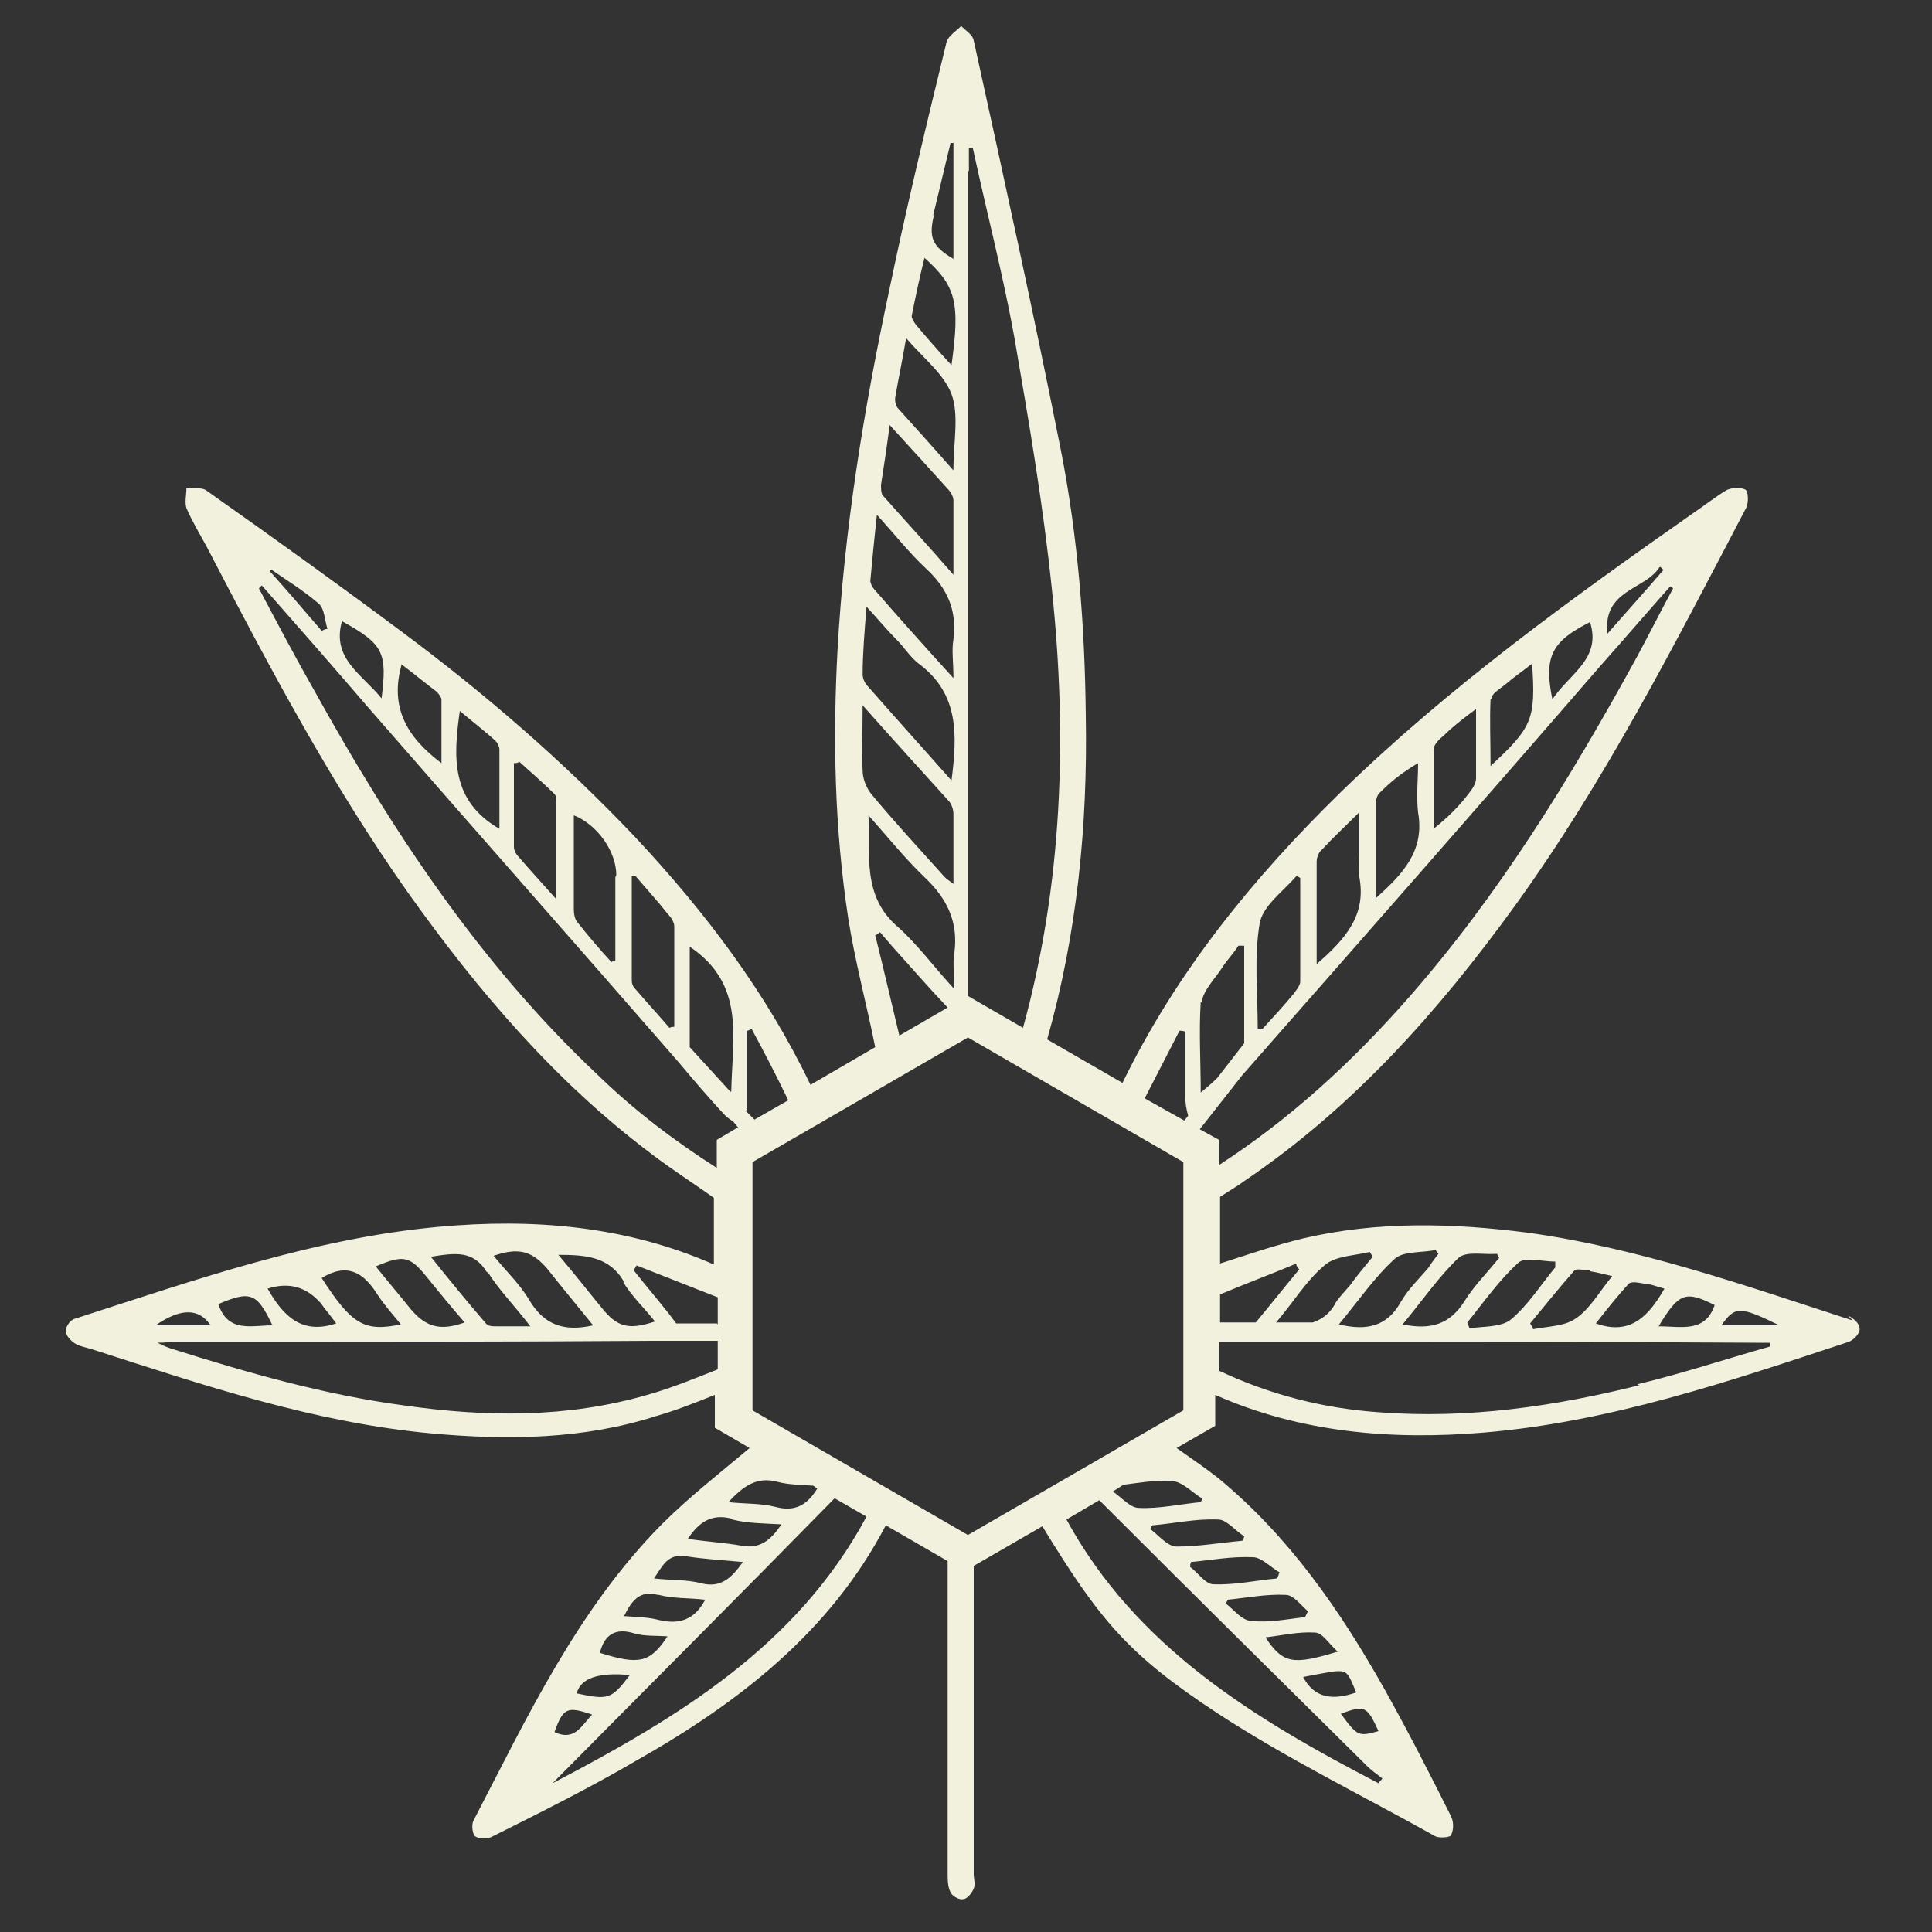 <svg viewBox="0 0 200 200" version="1.1" xmlns="http://www.w3.org/2000/svg" id="Layer_1">
  
  <rect x="0" y="0" width="200" height="200" fill="#333333" stroke="none"/>
  
  <defs>
    <style>
      .st0 {
        fill: #f1f1de;
      }
    </style>
  </defs>
  <path d="M191.8,136.7c-11.1-3.6-22.1-7.5-33.7-9.1-7.8-1-15.5-1.2-23.2.6-2.9.7-5.8,1.7-8.6,2.6v-6.9c.9-.6,1.8-1.1,2.6-1.7,11.2-7.6,20-17.5,27.9-28.4,9.4-13,16.6-27.2,24-41.3.2-.5.2-1.6-.1-1.8-.5-.3-1.4-.2-1.9,0-1.2.7-2.3,1.6-3.5,2.4-12.7,8.9-25.3,18-36.5,28.9-9.1,8.9-17,18.6-22.6,30.1l-7.8-4.5c3.1-10.9,4.2-22.1,4-33.5-.1-9.3-.8-18.5-2.6-27.6-2.8-14.1-5.9-28.2-9-42.3-.1-.6-.8-1-1.3-1.5-.5.5-1.3,1-1.5,1.6-2.1,8.6-4.2,17.3-6,26-2.6,12.2-4.6,24.5-5.3,37-.5,9.3-.3,18.5,1.1,27.7.7,4.5,1.9,8.9,2.8,13.4h0c0,0-6.7,3.9-6.7,3.9-4.6-9.6-10.9-17.9-18.2-25.7-7.4-7.8-15.5-14.8-24.1-21.2-6.7-5-13.4-9.8-20.2-14.6-.5-.4-1.4-.2-2.1-.3,0,.7-.2,1.5,0,2.1.6,1.4,1.4,2.7,2.1,4,6.4,12.3,12.9,24.6,20.9,35.9,7.2,10.1,15.2,19.5,25.2,27,2.1,1.6,4.3,3,6.4,4.5v6.9s0,0,0,0c-9.1-4-18.7-4.8-28.5-3.9-13,1.2-25.2,5.5-37.6,9.5-.5.1-1,.8-1,1.3,0,.4.5,1,1,1.3.5.3,1.2.4,1.8.6,11.5,3.7,23,7.6,35.2,8.7,7.8.7,15.6.6,23.1-1.8,2.1-.6,4.1-1.4,6.1-2.2v3.4l3.6,2.1c-3.1,2.6-6.3,5.1-9.1,7.9-8.7,8.8-13.9,19.9-19.5,30.7-.2.4-.1,1.4.2,1.6.4.3,1.3.3,1.8,0,5-2.5,10-5,14.8-7.8,10.6-6,20.1-13.3,25.9-24.4l6.4,3.7v32.3c0,.7,0,1.4.3,2,.2.4.9.8,1.3.7.4,0,.9-.6,1.1-1.1.2-.4,0-1,0-1.5v-31.9l7.1-4.1c6,9.8,8.9,13.3,18.2,19.4,7.2,4.7,15,8.5,22.5,12.7.4.2,1.5.1,1.6-.1.3-.6.3-1.4,0-2-2.2-4.4-4.4-8.7-6.8-13-4.6-8.2-9.9-15.9-17.3-22-1.4-1.1-2.9-2.1-4.3-3.1l4-2.3v-3.2c8.8,3.9,18.2,4.7,27.8,3.9,13.1-1.1,25.4-5.3,37.8-9.4.5-.2,1.2-.9,1.1-1.4,0-.5-.7-1.1-1.2-1.3h0ZM64.5,132.7c.9,1.5,2.2,2.7,3.3,4.1-2.7.9-3.9.6-5.5-1.4-1.4-1.7-2.8-3.5-4.5-5.5,2.9,0,5.3.2,6.8,2.8h0ZM56.7,131.4c1.5,1.9,3,3.7,4.7,5.8-3.1.7-5.1-.1-6.6-2.6-1-1.7-2.5-3.1-3.7-4.6,2.6-.9,4-.5,5.6,1.4h0ZM50.5,131.7c1.2,1.9,2.8,3.5,4.4,5.6-1.5,0-2.5,0-3.5,0-.4,0-.9,0-1.1-.3-1.9-2.2-3.7-4.4-5.7-6.9,2.5-.4,4.4-.7,5.8,1.6h0ZM44.1,132.1c1.3,1.6,2.6,3.2,4,4.8-2.5.9-4,.5-5.6-1.4-1.2-1.5-2.4-2.9-3.6-4.4,2.8-1.2,3.5-1.1,5.2,1h0ZM39,133.9c.7,1.1,1.6,2.1,2.5,3.2-3.8.8-5.1,0-8.2-4.8,2.6-1.6,4.3-.6,5.7,1.6h0ZM33.2,134.9c.5.7,1.1,1.4,1.6,2.1-3.6,1.2-5.5-.8-7.1-3.6,2.2-.7,4-.2,5.5,1.5ZM28.2,137.2c-2.2,0-4.6.8-5.6-2.2,3.3-1.4,4-1.2,5.6,2.2ZM21.8,137.2h-5.7c2.6-1.8,4.5-1.8,5.7,0ZM74.2,141.8c-2.3.9-4.7,1.9-7.2,2.6-8.3,2.4-16.7,2.3-25.1,1.1-8.3-1.1-16.3-3.4-24.2-5.9-.3-.1-.6-.2-1.4-.6.9,0,1.4-.1,1.8-.1h7.3c14.1,0,28.1,0,42.2-.1h6.7v2.9ZM74.2,137h-4.2s0,0,0,0c-1.4-1.9-3-3.7-4.4-5.5l.3-.5c2.8,1.1,5.6,2.2,8.4,3.3v2.8h0ZM177.5,135.1c-1,2.9-3.4,2.2-5.8,2.2,2.1-3.5,2.8-3.7,5.8-2.2ZM170.2,132.9c.7,0,1.3.3,2.1.5-1.6,2.8-3.5,4.9-7.1,3.6,1.1-1.4,2.2-2.8,3.4-4.1.3-.3,1.1-.1,1.7,0h0ZM164.6,131.6c.7.1,1.4.3,2.3.5-1.4,1.7-2.3,3.4-3.8,4.4-1.1.8-2.9.8-4.4,1.1,0-.2-.2-.4-.3-.6,1.5-1.8,3-3.7,4.6-5.5.2-.2,1,0,1.6,0h0ZM161,130.6c0,.2,0,.4,0,.6-1.5,1.8-2.8,3.9-4.6,5.4-1,.8-2.8.7-4.3.9,0-.2-.2-.4-.2-.6,1.7-2.1,3.3-4.4,5.3-6.2.7-.6,2.5-.1,3.8-.1h0ZM155,129.8c0,.1.1.3.2.4-1.2,1.5-2.6,2.9-3.6,4.5-1.5,2.4-3.5,3-6.4,2.4,2-2.4,3.7-4.9,5.8-6.9.8-.7,2.6-.3,3.9-.4h0ZM148.6,129.3c0,.2.2.3.3.5-.3.4-.7.9-1,1.4-1,1.2-2.1,2.2-2.9,3.6-1.4,2.5-3.5,3-6.4,2.3,2-2.4,3.7-4.9,5.8-6.8.9-.8,2.8-.6,4.2-.9h0ZM137.1,131c1.1-1,3.1-1,4.7-1.4.1.2.2.3.3.5-.8,1-1.6,1.9-2.3,2.9-.5.6-1.1,1.2-1.5,1.8-.6,1.2-1.5,1.8-2.4,2.1h-3.8c1.8-2.1,3.1-4.3,5-5.9h0ZM134.2,130.9c0,.2.2.4.3.5-1.5,1.8-3,3.7-4.5,5.5h-3.7v-2.9c2.6-1.1,5.3-2.1,7.9-3.2h0ZM171.9,58.7c.1.1.2.2.3.3-1.8,2.1-3.7,4.2-5.8,6.6-.5-4.6,3.9-4.5,5.4-6.9ZM164.6,64.4c1.2,3.8-2.1,5.3-3.9,8-.9-4.4-.1-6,3.9-8ZM154.4,72.3c0-.5.9-1,1.5-1.5.8-.7,1.7-1.3,2.7-2.1.4,5.8,0,6.6-4.3,10.6,0-2.6-.1-4.8,0-6.9h0ZM148.4,77.6c0-.5.6-1.1,1-1.4.9-.9,1.9-1.7,3.4-2.8,0,2.8,0,5,0,7.2,0,.5-.4,1.1-.8,1.6-1,1.3-2.1,2.4-3.6,3.6,0-2.7,0-5.4,0-8.2ZM142.4,83.3c0-.5.2-1.1.5-1.3,1.1-1.1,2.2-2,3.9-3,0,1.7-.2,3.4,0,5.1.7,4-1.6,6.4-4.4,8.9,0-3.4,0-6.6,0-9.7h0ZM136.3,89.2c0-.4.2-1,.6-1.3,1.1-1.2,2.3-2.3,3.8-3.8v4.2c0,.8-.1,1.6,0,2.4.8,4-1.4,6.5-4.4,9.1,0-3.8,0-7.2,0-10.6h0ZM130.4,95.6c.3-1.8,2.4-3.3,3.8-4.9.1,0,.3.1.4.2,0,3.6,0,7.2,0,10.7,0,.4-.4.9-.7,1.3-1,1.2-2.1,2.4-3.2,3.6h-.5c0-3.7-.4-7.4.2-10.9h0ZM100.3,17.7v-2.4h.4c1.4,6.5,3.1,13,4.3,19.6,1.5,8.7,3,17.4,3.9,26.2,1.6,15.2,1.1,30.4-3,45.3l-5.7-3.3c0-28.5,0-57,0-85.4h0ZM96.6,22.3c.6-2.5,1.2-5,1.8-7.5,0,0,.2,0,.3,0v12c-2.2-1.3-2.6-2.2-2-4.6ZM95.6,26.6c3.4,3,3.8,4.7,2.9,11.2-1.4-1.5-2.6-2.9-3.7-4.2-.2-.3-.5-.7-.4-1,.4-2,.8-3.9,1.3-5.9ZM93.8,35c1.8,2.1,3.9,3.7,4.7,5.8.8,2.2.2,4.9.2,7.9-2.1-2.4-4-4.5-5.8-6.5-.2-.3-.3-.8-.2-1.2.3-1.8.7-3.6,1.1-6h0ZM92.1,44c2.2,2.4,4.1,4.5,6,6.6.3.3.6.8.6,1.2,0,2.4,0,4.8,0,7.7-2.6-3-5-5.6-7.3-8.2-.2-.2-.2-.8-.2-1.1.3-1.9.6-3.9.9-6.2ZM90.7,53.2c1.9,2.1,3.4,4,5.1,5.6,2.2,2,3.3,4.3,2.9,7.4-.2,1.1,0,2.3,0,4-3-3.3-5.6-6.2-8.2-9.2-.2-.2-.4-.6-.4-.9.2-2.2.4-4.3.7-7h0ZM89.7,62.8c1.2,1.3,2.1,2.4,3.1,3.4.8.8,1.4,1.8,2.3,2.5,4.2,3.1,4,7.4,3.4,12.1-3-3.4-5.9-6.6-8.7-9.8-.3-.3-.5-.8-.5-1.2,0-2.2.2-4.4.4-7h0ZM89.2,72.9c3.2,3.6,6.1,6.8,9,10,.3.3.5.9.5,1.4,0,2.3,0,4.6,0,7.2-.4-.3-.7-.5-.9-.7-2.6-2.9-5.2-5.7-7.6-8.6-.5-.6-.9-1.6-.9-2.4-.1-2.1,0-4.2,0-6.9h0ZM89.8,84.3c2,2.2,3.8,4.5,6,6.6,2.3,2.2,3.4,4.6,3,7.7-.2,1.1,0,2.2,0,3.8-2.2-2.4-3.8-4.6-5.8-6.4-3.8-3.2-2.9-7.5-3.1-11.7ZM90.6,96.8c.2,0,.3-.2.5-.3.4.5.8.9,1.2,1.4,1.9,2.1,3.8,4.3,5.8,6.4l-5,2.9c-.8-3.3-1.6-6.8-2.5-10.4h0ZM75.6,113l-4.2-4.6c0,0,0-.2,0-.2,0-3.4,0-6.7,0-10.2,5.8,3.9,4.4,9.4,4.3,15h0ZM65.8,90.7c1.1,1.3,2.3,2.6,3.4,4,.3.3.6.8.6,1.2,0,3.5,0,7,0,10.4-.2,0-.3,0-.5.1-1.2-1.4-2.4-2.7-3.6-4.1-.2-.2-.3-.5-.3-.8,0-3.6,0-7.2,0-10.8.1,0,.3,0,.4,0h0ZM63.7,90.8v8.7c-.2,0-.3,0-.4.1-1.2-1.3-2.4-2.7-3.5-4.1-.3-.3-.4-.9-.4-1.4,0-3.2,0-6.4,0-9.7,2.5,1,4.4,3.8,4.4,6.2h0ZM53.7,78.8c1.2,1.1,2.5,2.2,3.7,3.4.2.2.2.6.2.9,0,3.2,0,6.3,0,10-1.6-1.8-2.8-3.1-4-4.5-.2-.2-.4-.6-.4-.9,0-2.9,0-5.8,0-8.7.2,0,.3,0,.5-.1h0ZM47.6,73.6c1.3,1.1,2.5,2,3.7,3.1.2.2.4.6.4.9,0,2.7,0,5.5,0,8.2-5-2.9-4.8-7.3-4.1-12.2h0ZM41.6,68.8c1.2.9,2.4,1.9,3.6,2.8.2.2.5.6.5.8,0,2.1,0,4.2,0,6.6-3.6-2.7-5.4-5.8-4.1-10.3ZM35.4,64.3c4.3,2.4,4.7,3.2,4.1,8-2-2.5-5.2-4.1-4.1-8ZM28,58.9c1.7,1.2,3.4,2.2,5,3.6.6.5.6,1.7.9,2.6-.2,0-.4.1-.6.2-1.8-2.1-3.6-4.2-5.4-6.2,0,0,.1-.1.2-.2h0ZM74.2,118.1v2.8c-4.4-2.8-8.6-6-12.4-9.7-12.1-11.4-21.2-25.2-29.2-39.6-2-3.5-3.9-7.1-5.8-10.7l.3-.3c3.6,4.1,7.3,8.3,10.9,12.5,10.7,12.3,21.5,24.5,32.2,36.8,1.6,1.9,3.2,3.8,4.9,5.6.2.2.5.4.8.6l.5.6-2.2,1.3h0ZM77.3,114.9c0-2.8,0-5.5,0-8.2.2,0,.3-.1.5-.2,1.3,2.4,2.6,4.9,3.8,7.4l-3.5,2-.9-.9h0ZM80.5,153.4c1.1.3,2.4.3,3.7.4l.4.3c-1.1,1.8-2.4,2.4-4.3,1.9-1.5-.4-3.1-.3-4.9-.5,1.5-1.6,2.9-2.7,5.1-2.1h0ZM75.8,157.3c1.6.4,3.3.4,5.1.5-1.1,1.6-2.2,2.6-4.2,2.2-1.7-.3-3.5-.4-5.5-.7,1.2-1.8,2.5-2.6,4.5-2.1ZM71,161.1c1.9.3,3.8.4,5.9.6-1.2,1.7-2.3,2.7-4.3,2.2-1.5-.4-3.1-.3-4.9-.5.9-1.3,1.4-2.6,3.3-2.3h0ZM68.2,165.1c1.5.4,3.1.3,4.8.5-1.1,2.1-2.7,2.6-4.8,2.1-1.1-.3-2.3-.3-3.6-.4.8-1.6,1.6-2.7,3.5-2.2h0ZM65.7,169.1c1.1.3,2.2.2,3.4.3-1.8,2.7-2.9,3-7,1.7.5-2,1.7-2.6,3.6-2h0ZM65.2,173.4c-1.9,2.5-2.2,2.6-5.5,1.9.4-1.6,2.3-2.2,5.5-1.9ZM61.3,177.5c-1.1,1.1-1.8,2.8-3.9,1.8.9-2.5,1.3-2.7,3.9-1.8ZM57.2,184.6c9.8-9.9,19.5-19.6,29.2-29.5l3.3,1.9c-7.2,13.4-19.5,20.8-32.5,27.6h0ZM142.7,184.6c-12.9-6.7-25.1-14.1-32.3-27.3l3.4-2c.3.3.6.6,1,1,8.9,8.9,17.9,17.8,26.8,26.6.4.4,1,.8,1.5,1.2-.1.2-.3.3-.4.5h0ZM142.7,179.2c-2.1.6-2.2.5-3.9-1.8,2.5-.9,2.7-.8,3.9,1.8ZM140.4,175.2c-2.3.8-4.3.7-5.5-1.6,4.9-.9,4.3-1.1,5.5,1.6ZM138.4,171c-4.6,1.4-5.6,1.2-7.4-1.5,1.7-.2,3.4-.6,5.1-.5.8,0,1.4,1.1,2.4,2ZM135.4,166.8l-.3.6c-1.8.2-3.7.6-5.5.4-1,0-1.8-1.1-2.7-1.8l.2-.4c2-.2,4-.6,6-.5.8,0,1.6,1.1,2.3,1.7h0ZM132.4,162.8c0,.2-.1.4-.2.6-2.2.2-4.4.7-6.6.6-.8,0-1.6-1.2-2.4-1.8,0-.1,0-.3.1-.5,2.1-.2,4.2-.6,6.4-.5.9,0,1.9,1.1,2.8,1.6h0ZM128.8,159c0,.2-.1.3-.2.5-2.3.2-4.5.6-6.8.6-.9,0-1.8-1.1-2.7-1.8,0-.1.1-.3.2-.4,2.3-.2,4.5-.7,6.8-.6.9,0,1.8,1.2,2.8,1.8h0ZM124.5,155.1l-.2.4c-2.1.2-4.3.7-6.4.6-.9,0-1.8-1.1-2.7-1.7l1.1-.7c1.6-.2,3.3-.5,4.9-.4,1.1,0,2.1,1.1,3.2,1.8h0ZM122.5,146l-22.3,12.9-22.3-12.9v-25.7l22.3-12.9,22.3,12.9v25.7ZM122.6,116l-4.1-2.3c1.2-2.3,2.4-4.7,3.6-7,.2,0,.4,0,.6.1,0,2.2,0,4.5,0,6.7,0,.7.1,1.3.3,2,0,0-.4.5-.4.5ZM124.4,103.8c.1-1.2,1.3-2.4,2.1-3.6.5-.8,1.2-1.5,1.7-2.3.2,0,.4,0,.6,0,0,3.4,0,6.7,0,10.1l-2.8,3.6c-.5.5-1.1,1-1.7,1.5,0-3.1-.2-6.3,0-9.4h0ZM124.2,116.9l4.4-5.6c12.4-14.1,24.8-28.2,37.1-42.4,2.4-2.7,4.8-5.5,7.2-8.2,0,0,.2.1.3.2-1.3,2.4-2.5,4.8-3.8,7.2-6.8,12.4-14.2,24.5-23.6,35.2-5.8,6.6-12.2,12.5-19.6,17.3v-2.6l-2-1.1h0ZM169.7,143.4c-8.8,2.2-17.8,3.5-26.9,2.8-5.8-.4-11.3-1.8-16.6-4.3v-3h7c16.2,0,32.4,0,48.6.1h1.4c0,.1,0,.3,0,.4-4.6,1.3-9.1,2.8-13.7,3.9h0ZM178.2,137.2c1.4-2,1.9-2,6,0h-6Z" class="st0"></path>
</svg>